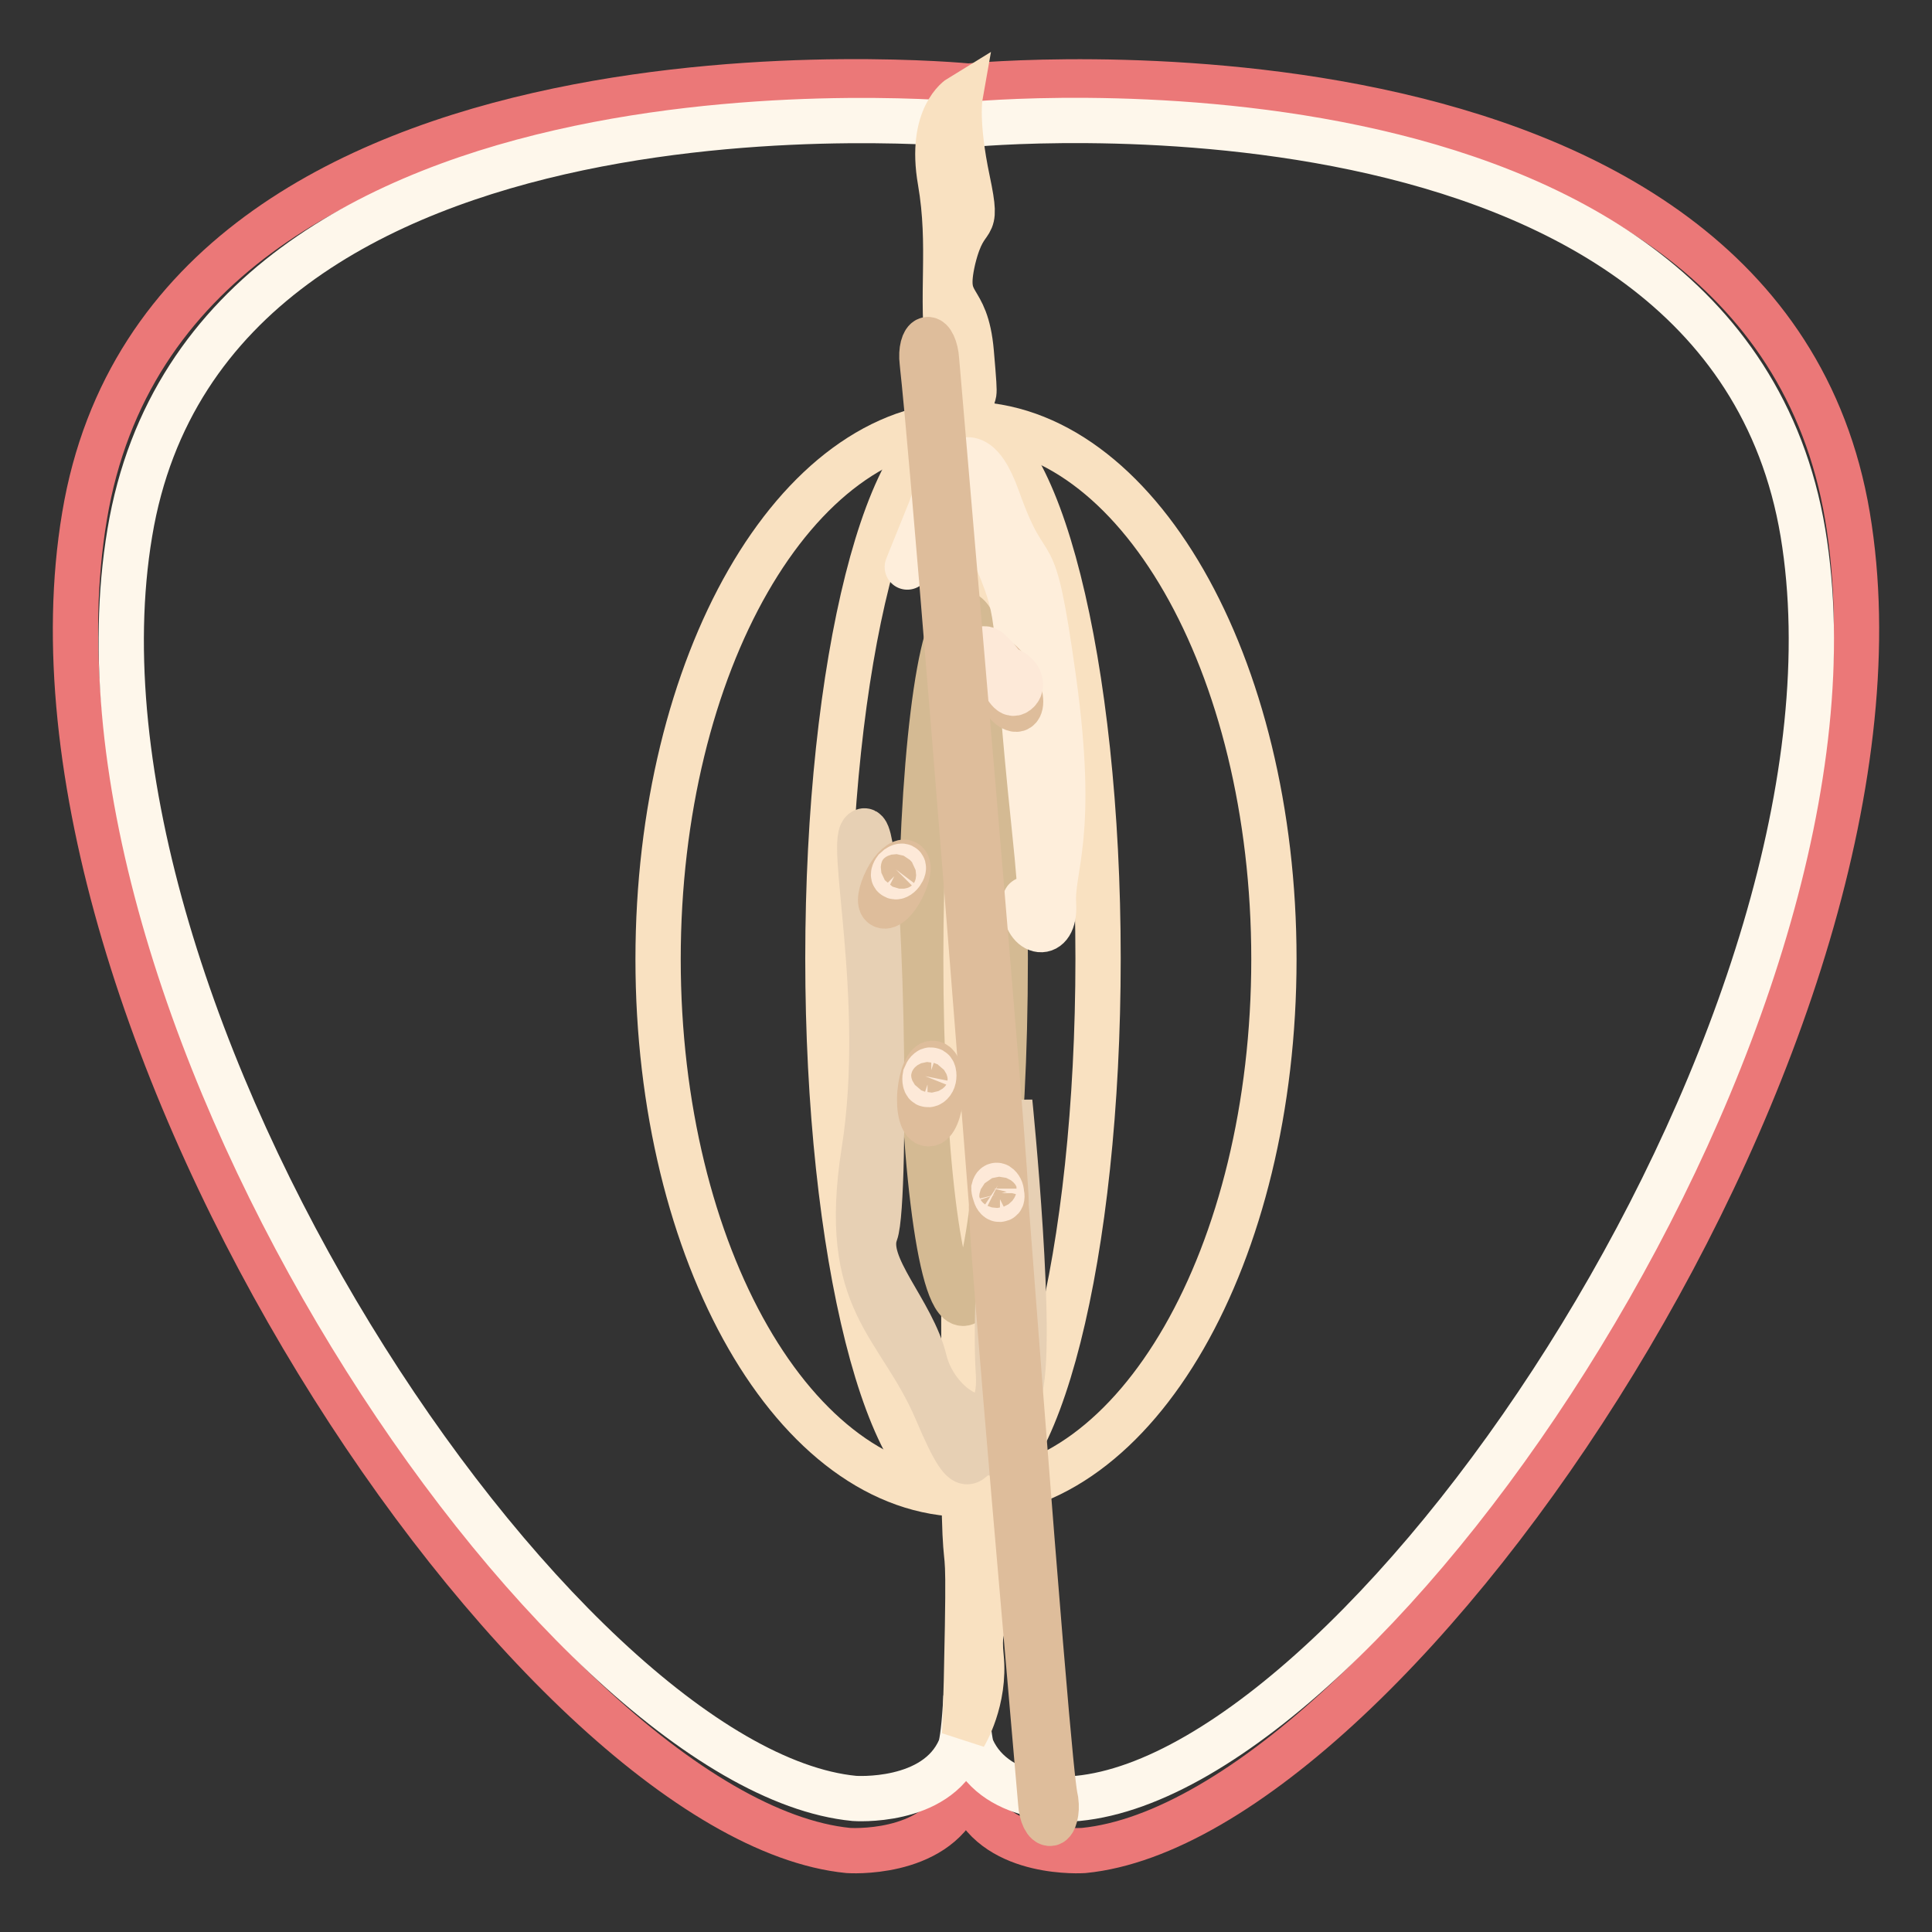 <?xml version="1.0" encoding="utf-8"?>
<!-- Svg Vector Icons : http://www.onlinewebfonts.com/icon -->
<!DOCTYPE svg PUBLIC "-//W3C//DTD SVG 1.1//EN" "http://www.w3.org/Graphics/SVG/1.1/DTD/svg11.dtd">
<svg version="1.1" xmlns="http://www.w3.org/2000/svg" xmlns:xlink="http://www.w3.org/1999/xlink" x="0px" y="0px" viewBox="0 0 256 256" enable-background="new 0 0 256 256" xml:space="preserve">
<rect x="0" y="0" width="256" height="256" fill="#333333" stroke="none"/>
<g> <path stroke-width="6" fill-opacity="0" stroke="#eb7878"  d="M244.8,68.4c-11.3-67.2-116.4-57-116.4-57h-0.2c0,0-105.8-10.3-117,57c-11.3,67.2,59.9,172.7,101.2,176.8 c0,0,11.3,0.8,14.8-7c0.3-0.7,0.6-3.3,0.8-7.3c0.2,4,0.5,6.5,0.8,7.3c3.4,7.8,14.8,7,14.8,7C184.9,241.1,256.1,135.6,244.8,68.4 L244.8,68.4z"/> <path stroke-width="6" fill-opacity="0" stroke="#fef7eb"  d="M238.9,70.6C228.2,6.7,128.4,16.5,128.4,16.5h-0.2c0,0-100.4-9.7-111,54.1C6.5,134.4,74,234.5,113.2,238.3 c0,0,10.8,0.8,14-6.6c0.3-0.7,0.6-3.1,0.8-6.9c0.2,3.8,0.5,6.2,0.8,6.9c3.3,7.4,14,6.6,14,6.6C182,234.5,249.5,134.4,238.9,70.6z" /> <path stroke-width="6" fill-opacity="0" stroke="#f9e1c1"  d="M87.2,127.1c0,39.1,18.2,70.9,40.8,70.9s40.8-31.7,40.8-70.9l0,0c0-39.1-18.2-70.9-40.8-70.9 S87.2,88,87.2,127.1L87.2,127.1z"/> <path stroke-width="6" fill-opacity="0" stroke="#f9e1c1"  d="M109.7,127c0,39.1,8,70.9,17.9,70.9c9.9,0,17.9-31.7,17.9-70.9c0-39.1-8-70.9-17.9-70.9 C117.7,56.1,109.7,87.8,109.7,127L109.7,127z"/> <path stroke-width="6" fill-opacity="0" stroke="#f9e1c1"  d="M127.2,12.9c0,0-4.1,2.5-2.6,11.1c1.5,8.7,0,15.1,1.1,23.2s2.1,10.8,2.1,10.8s-0.2,134.9,0,142.8 c0.2,7.9,0.6,2.8,0.4,14.7c-0.2,11.9-0.4,14.4-0.4,14.4s2.8-4.6,2.2-10.4c-0.6-5.8,1.7-2.9,0.6-10.8c-1.2-7.9-0.6-6.7-0.6-10.7 c0.1-4-1.5-139.8-1.3-143.7c0.2-3.9,0.7,0.5,0-7.6c-0.7-8.1-4-5.5-2.4-12.4c1.7-6.9,3.5-2.8,1.9-10.4 C126.6,16.3,127.2,12.9,127.2,12.9z"/> <path stroke-width="6" fill-opacity="0" stroke="#d4ba93"  d="M122,127c0,25.2,2.5,45.6,5.6,45.7c3.1,0,5.6-20.4,5.6-45.6c0,0,0,0,0-0.1c0-25.2-2.5-45.6-5.6-45.7 C124.5,81.3,122,101.7,122,127C122,126.9,122,126.9,122,127z"/> <path stroke-width="6" fill-opacity="0" stroke="#feeedb"  d="M123.3,67.5c0,0,4.5-13.8,8.9-1.4c4.4,12.4,4.5,3,7.4,23.9c2.9,20.9-0.3,24.9,0,29.8s-3.8,4.1-3.8,0 s3.9,14.9,1.2-10.7c-2.7-25.6-1.5-26.5-4.2-33.3s-7-14.4-11.1-4.3S123.3,67.5,123.3,67.5z"/> <path stroke-width="6" fill-opacity="0" stroke="#e7d0b4"  d="M133.8,146c0,0,3.3,32.6,1.2,38.6c-2.1,6-1.2,8.8-4,7.8c-2.9-0.9-2,6.1-6.9-5.5c-5-11.7-12.8-14.1-9.6-34.4 c3.2-20.3-2.3-41.9,0-42.4s3.1,49,1.5,53.3c-1.6,4.3,4.9,10.3,6.5,16.9c1.6,6.6,10.4,11.7,9.8,1.7C131.6,171.9,133.8,146,133.8,146 L133.8,146z"/> <path stroke-width="6" fill-opacity="0" stroke="#debd9b"  d="M117.5,116.6c-0.8,1.6-1.1,3.1-0.5,3.4s1.7-0.7,2.5-2.3l0,0c0.8-1.6,1.1-3.1,0.5-3.4 C119.5,114,118.3,115,117.5,116.6L117.5,116.6z"/> <path stroke-width="6" fill-opacity="0" stroke="#fde9d8"  d="M118.7,115.2c-0.3,0.4-0.4,0.8-0.2,0.9c0.2,0.2,0.6,0,0.9-0.4c0.3-0.4,0.4-0.8,0.2-0.9 C119.4,114.7,119,114.9,118.7,115.2z"/> <path stroke-width="6" fill-opacity="0" stroke="#debd9b"  d="M121.9,144.8c-0.2,2.2,0.3,4.1,1.1,4.1c0.8,0.1,1.5-1.7,1.7-3.9c0.2-2.2-0.3-4.1-1.1-4.1 C122.9,140.8,122.1,142.5,121.9,144.8z"/> <path stroke-width="6" fill-opacity="0" stroke="#fde9d8"  d="M122.6,142.6c-0.1,0.5,0,1.1,0.3,1.1c0.3,0.1,0.7-0.3,0.8-0.8c0,0,0,0,0,0c0.1-0.5,0-1.1-0.3-1.1 C123.1,141.7,122.8,142.1,122.6,142.6C122.6,142.6,122.6,142.6,122.6,142.6z"/> <path stroke-width="6" fill-opacity="0" stroke="#debd9b"  d="M134.3,90c-1-1.8-2.3-3-2.9-2.6s-0.4,2.1,0.6,3.9l0,0c1,1.8,2.3,3,2.9,2.6C135.5,93.5,135.3,91.8,134.3,90z "/> <path stroke-width="6" fill-opacity="0" stroke="#fde9d8"  d="M132.9,88.5c0.1-0.3-1.5-2-1.9-2.3c-0.4-0.3-0.8-0.3-0.9,0c-0.1,0.3,0.1,0.8,0.5,1.1 c0.2,0.2,0.4,0.3,1.4,1.8c1.3,1.6,1.8,3.3,2.7,2.6C135.7,91,135.3,89.1,132.9,88.5z"/> <path stroke-width="6" fill-opacity="0" stroke="#debd9b"  d="M133.3,159.6c0.5-0.1-9.1-110.3-9.2-111.9c-0.1-1.6-0.7-2.8-1.2-2.7c-0.5,0.1-0.9,1.4-0.7,3 c0.1,1.5,0.7,2.7,9.2,111.7c-0.5,0.1,6.4,77.6,6.5,79.2c0.1,1.6,0.7,2.8,1.3,2.7c0.5-0.1,0.9-1.5,0.7-3 C139.6,237.1,139.1,236,133.3,159.6z"/> <path stroke-width="6" fill-opacity="0" stroke="#fde9d8"  d="M132.7,158.1c0-0.4-0.2-0.8-0.5-1c-0.2-0.1-0.4,0-0.5,0.4c0,0.2,0.1,0.5,0.2,0.8c0.1,0.4,0.4,0.7,0.6,0.6 C132.8,158.9,132.8,158.5,132.7,158.1z"/></g>
</svg>